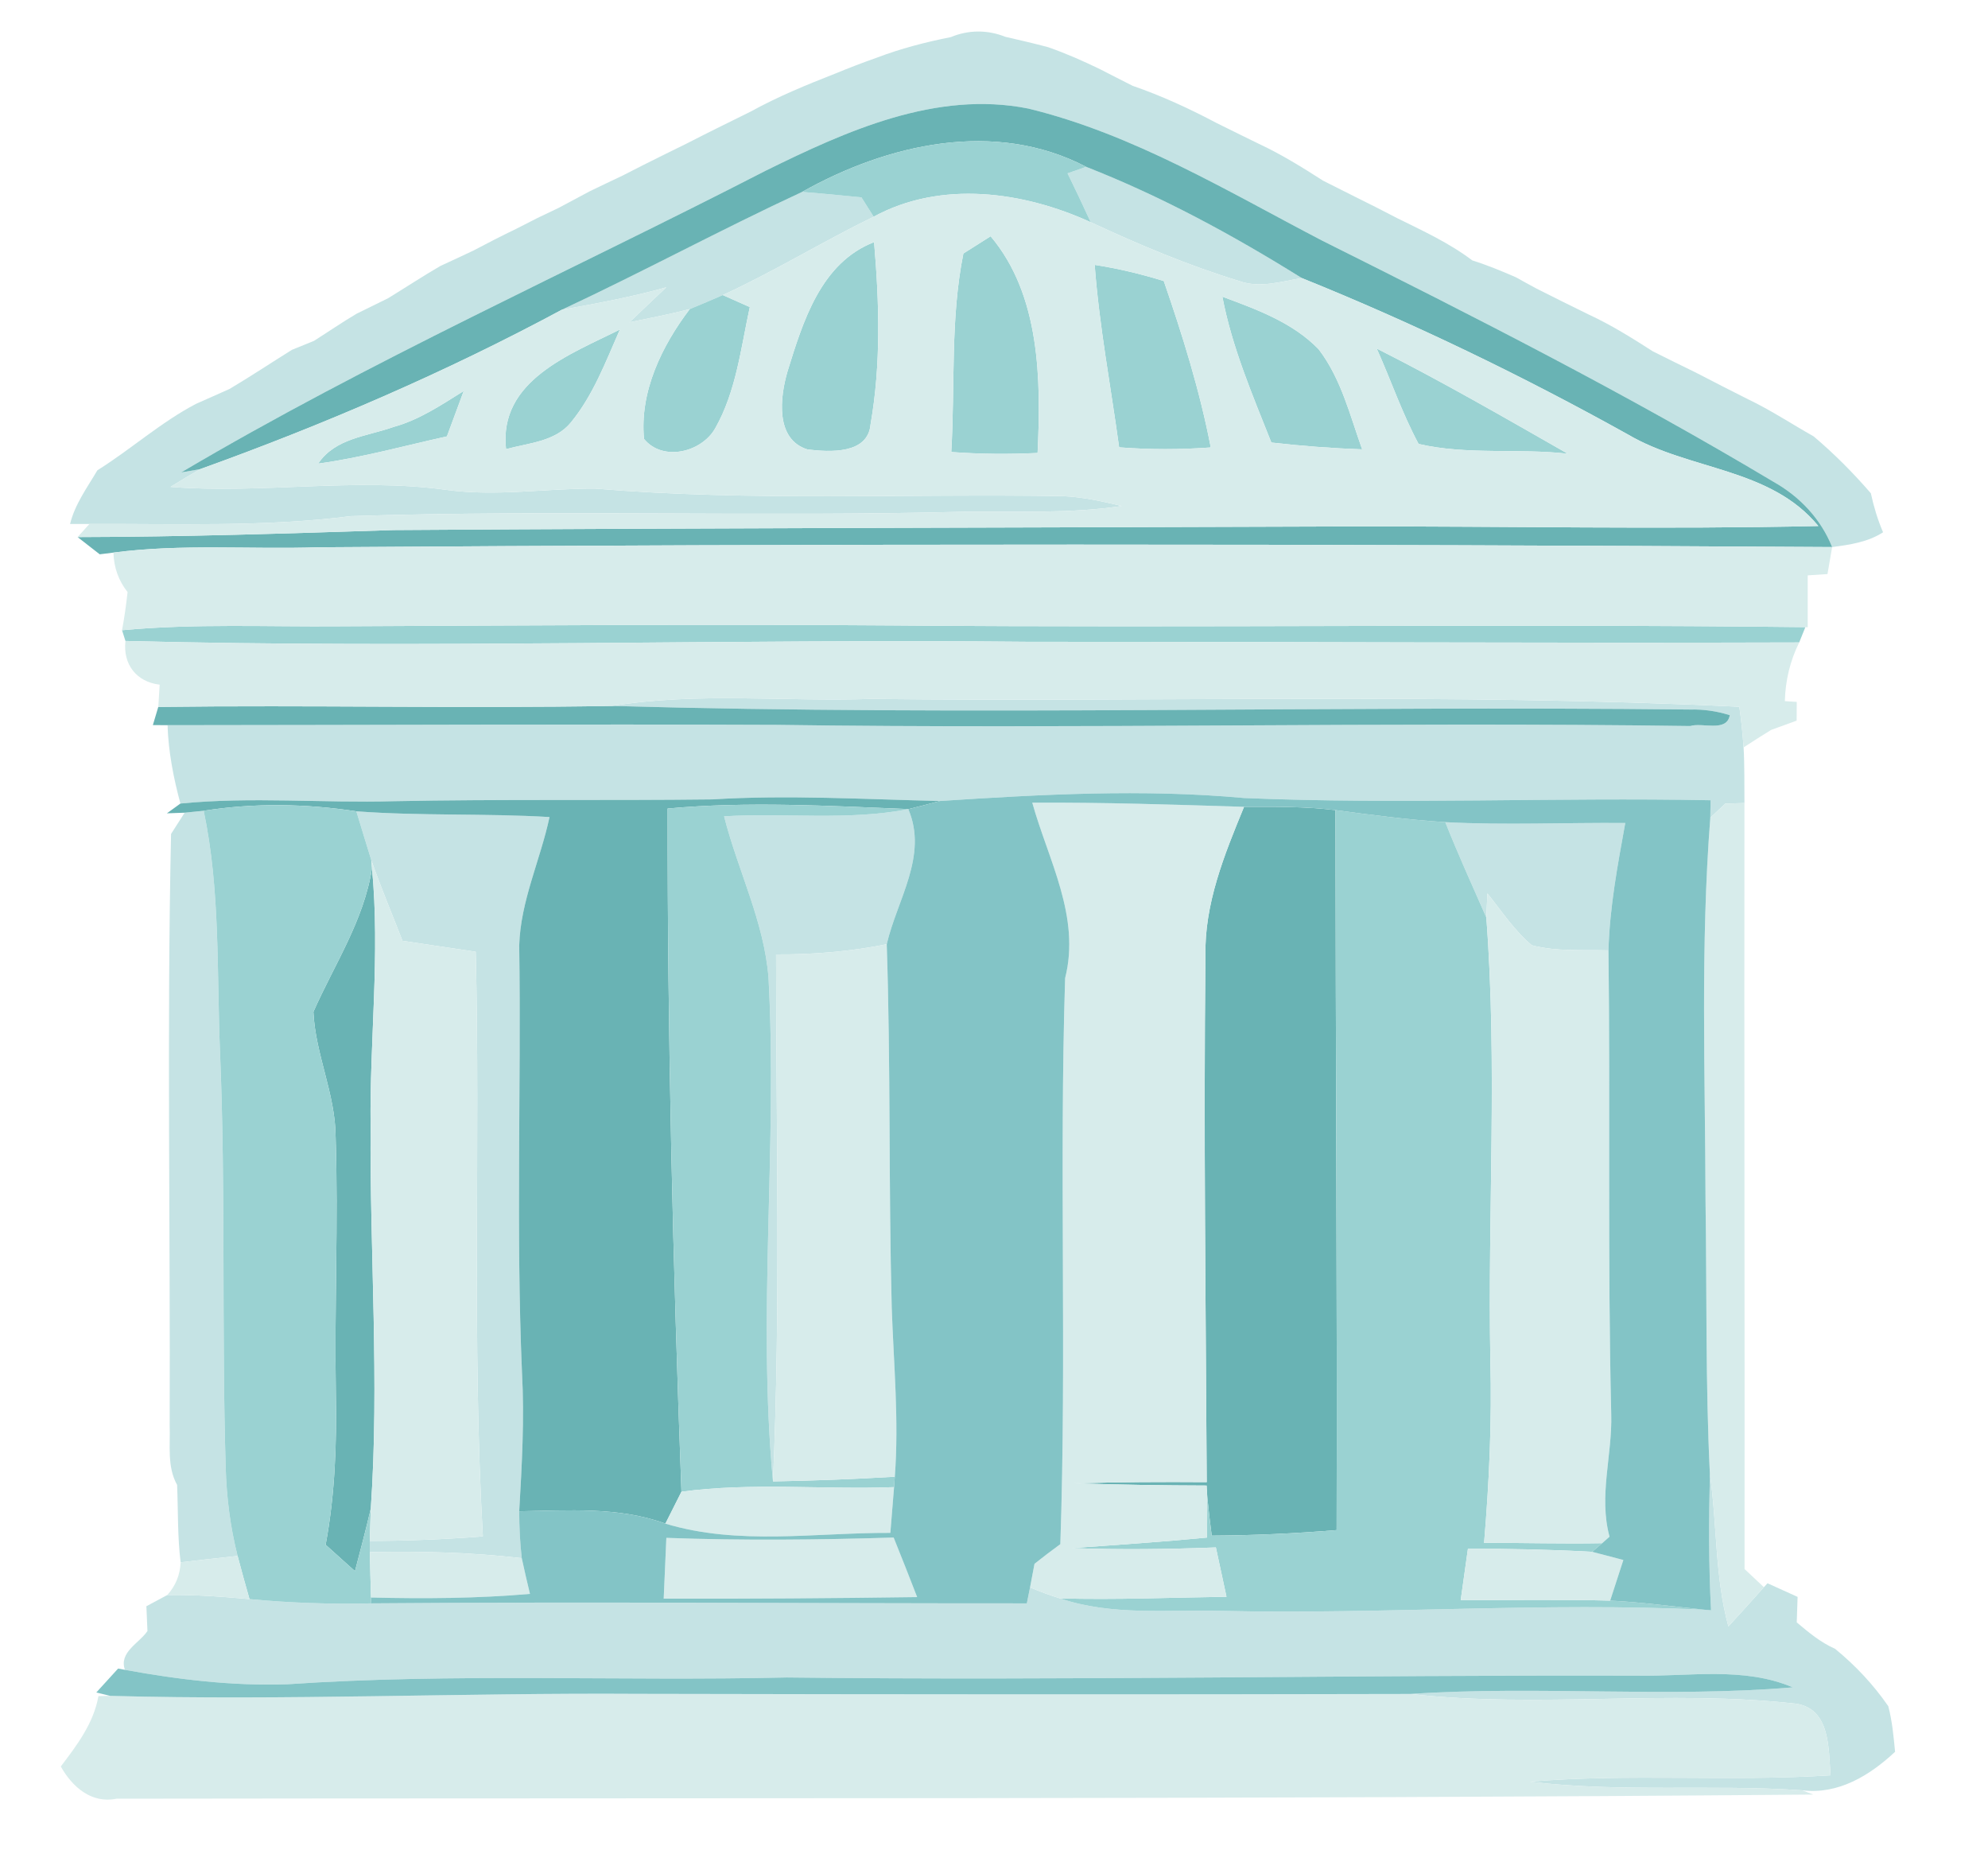 <?xml version="1.0" encoding="UTF-8" ?>
<!DOCTYPE svg PUBLIC "-//W3C//DTD SVG 1.1//EN" "http://www.w3.org/Graphics/SVG/1.1/DTD/svg11.dtd">
<svg width="187pt" height="174pt" viewBox="0 0 187 174" version="1.1" xmlns="http://www.w3.org/2000/svg">
<g id="#c5e3e4ff">
<path fill="#c5e3e4" opacity="1.00" d=" M 89.44 3.49 C 91.09 2.80 92.89 2.79 94.56 3.46 C 95.90 3.77 97.26 4.08 98.60 4.44 C 100.27 5.02 101.89 5.74 103.48 6.51 C 104.50 7.03 105.52 7.56 106.54 8.07 C 109.27 9.01 111.89 10.22 114.44 11.57 C 115.78 12.23 117.10 12.89 118.44 13.54 C 120.54 14.52 122.50 15.74 124.45 16.99 C 125.43 17.49 126.42 17.98 127.41 18.48 C 128.74 19.13 130.07 19.81 131.39 20.50 C 133.82 21.70 136.31 22.84 138.49 24.49 C 139.89 24.93 141.25 25.49 142.60 26.08 C 143.08 26.35 144.04 26.88 144.53 27.14 C 146.16 27.97 147.81 28.78 149.46 29.59 C 151.56 30.56 153.52 31.79 155.47 33.04 C 156.81 33.71 158.15 34.38 159.50 35.03 C 161.14 35.89 162.79 36.72 164.43 37.55 C 166.57 38.57 168.54 39.88 170.60 41.04 C 172.53 42.67 174.32 44.47 175.98 46.39 C 176.25 47.64 176.62 48.87 177.13 50.06 C 175.69 50.99 174.00 51.23 172.34 51.45 C 171.28 48.81 169.31 46.71 166.84 45.32 C 153.07 37.08 138.75 29.81 124.39 22.64 C 115.44 17.98 106.64 12.62 96.73 10.21 C 88.06 8.48 79.60 12.32 72.01 16.06 C 53.68 25.49 34.80 33.93 17.04 44.43 L 18.83 44.12 C 17.89 44.66 16.96 45.22 16.04 45.79 C 24.69 46.47 33.36 44.88 41.99 46.07 C 46.65 46.71 51.32 45.93 55.98 45.95 C 70.61 47.17 85.32 46.41 99.99 46.66 C 101.86 46.74 103.70 47.15 105.52 47.59 C 100.71 48.31 95.84 48.08 90.99 48.12 C 71.67 48.63 52.33 47.92 33.02 48.54 C 24.85 49.58 16.62 49.24 8.41 49.28 L 6.59 49.28 C 7.05 47.41 8.20 45.86 9.16 44.23 C 12.32 42.25 15.12 39.72 18.44 37.98 C 19.50 37.52 20.54 37.04 21.59 36.58 C 23.58 35.40 25.50 34.12 27.46 32.90 C 27.98 32.69 29.01 32.27 29.53 32.06 C 30.87 31.21 32.18 30.31 33.55 29.50 C 34.53 29.01 35.52 28.53 36.50 28.05 C 38.15 27.04 39.76 25.98 41.43 25.01 C 42.47 24.54 43.50 24.05 44.54 23.56 C 45.86 22.86 47.19 22.18 48.54 21.53 C 49.04 21.27 50.06 20.76 50.56 20.50 C 51.06 20.26 52.07 19.78 52.57 19.54 C 53.54 19.03 54.50 18.51 55.47 17.99 C 56.50 17.50 57.52 17.00 58.55 16.52 C 59.89 15.83 61.24 15.15 62.60 14.48 C 63.10 14.24 64.09 13.74 64.59 13.50 C 66.58 12.48 68.59 11.49 70.60 10.50 C 73.16 9.09 75.86 7.98 78.57 6.92 C 79.85 6.39 81.15 5.89 82.46 5.43 C 84.72 4.57 87.07 3.96 89.44 3.49 Z" />
<path fill="#c5e3e4" opacity="1.00" d=" M 100.42 16.30 C 100.86 16.14 101.74 15.84 102.17 15.69 C 109.27 18.47 115.99 22.12 122.45 26.15 C 120.52 26.47 118.50 27.13 116.57 26.43 C 111.77 24.97 107.14 23.01 102.60 20.90 C 101.89 19.35 101.16 17.82 100.42 16.30 Z" />
<path fill="#c5e3e4" opacity="1.00" d=" M 52.85 29.13 C 60.45 25.58 67.84 21.58 75.45 18.05 C 77.31 18.19 79.17 18.38 81.03 18.56 C 81.41 19.17 81.79 19.77 82.18 20.38 C 77.39 22.72 72.84 25.52 67.99 27.75 C 66.96 28.20 65.92 28.64 64.88 29.07 C 63.01 29.55 61.11 29.92 59.21 30.31 C 60.36 29.21 61.51 28.11 62.67 27.02 C 59.44 27.93 56.14 28.54 52.85 29.13 Z" />
<path fill="#c5e3e4" opacity="1.00" d=" M 57.59 66.39 C 65.65 65.07 73.83 66.01 81.95 65.73 C 109.17 66.04 136.42 65.14 163.61 66.47 C 163.79 67.74 163.92 69.01 164.01 70.29 C 164.11 72.03 164.07 73.78 164.09 75.52 C 163.64 75.54 162.75 75.56 162.30 75.57 C 161.95 75.90 161.23 76.57 160.88 76.90 C 160.88 76.49 160.90 75.67 160.91 75.26 C 146.28 74.97 131.63 75.67 117.01 75.05 C 107.49 74.18 97.93 74.71 88.41 75.33 C 81.27 75.17 74.13 74.74 66.99 75.18 C 57.01 75.30 47.04 75.15 37.06 75.35 C 30.37 75.54 23.65 74.91 16.97 75.57 C 16.32 73.16 15.84 70.70 15.76 68.20 C 34.84 68.19 53.92 68.09 73.01 68.17 C 101.67 68.58 130.33 67.87 158.99 68.28 C 160.11 67.92 162.43 68.90 162.71 67.26 C 161.51 66.88 160.27 66.70 159.01 66.73 C 125.20 66.35 91.39 67.35 57.59 66.39 Z" />
<path fill="#c5e3e4" opacity="1.00" d=" M 17.37 76.43 C 17.81 76.39 18.71 76.30 19.16 76.25 C 20.74 83.75 20.38 91.43 20.70 99.04 C 21.24 112.02 20.84 125.03 21.23 138.02 C 21.31 140.82 21.66 143.61 22.35 146.33 C 20.56 146.52 18.77 146.72 16.99 146.93 C 16.69 144.51 16.76 142.08 16.66 139.65 C 15.70 137.93 16.03 135.93 15.96 134.05 C 16.03 115.51 15.69 96.96 16.09 78.43 C 16.41 77.93 17.05 76.93 17.37 76.43 Z" />
<path fill="#c5e3e4" opacity="1.00" d=" M 33.52 76.30 C 39.56 76.75 45.63 76.48 51.69 76.84 C 50.83 80.88 48.96 84.74 48.84 88.91 C 49.03 102.30 48.53 115.69 49.10 129.08 C 49.34 133.43 49.09 137.78 48.84 142.13 C 48.84 143.60 48.91 145.07 49.08 146.54 C 44.34 145.99 39.56 145.87 34.79 145.97 L 34.78 144.92 C 38.33 144.91 41.88 144.77 45.42 144.49 C 44.38 126.18 45.19 107.83 44.75 89.51 C 42.46 89.17 40.16 88.83 37.86 88.48 C 36.88 85.96 35.83 83.46 34.93 80.91 C 34.46 79.37 33.98 77.84 33.52 76.30 Z" />
<path fill="#c5e3e4" opacity="1.00" d=" M 68.11 76.77 C 73.88 76.43 79.72 77.20 85.44 76.10 C 87.31 80.48 84.38 84.62 83.41 88.80 C 79.98 89.49 76.50 89.78 73.00 89.76 C 73.00 106.28 73.44 122.82 72.71 139.32 C 71.23 123.58 73.15 107.74 72.29 91.97 C 71.88 86.67 69.40 81.86 68.11 76.77 Z" />
<path fill="#c5e3e4" opacity="1.00" d=" M 135.95 77.32 C 141.59 77.62 147.24 77.35 152.88 77.40 C 152.16 81.37 151.41 85.34 151.30 89.38 C 148.89 89.31 146.43 89.51 144.09 88.90 C 142.44 87.51 141.25 85.69 139.91 84.02 C 139.89 84.59 139.83 85.72 139.81 86.29 C 138.50 83.31 137.15 80.34 135.95 77.32 Z" />
<path fill="#c5e3e4" opacity="1.00" d=" M 160.84 138.63 C 161.53 143.40 161.30 148.28 162.58 152.96 C 163.70 151.74 164.82 150.51 165.92 149.27 L 166.26 148.90 C 166.96 149.22 168.38 149.86 169.09 150.18 C 169.07 150.78 169.03 151.98 169.01 152.58 C 170.13 153.52 171.26 154.47 172.61 155.06 C 174.52 156.62 176.22 158.43 177.62 160.46 C 177.99 161.86 178.12 163.31 178.26 164.75 C 175.88 166.97 172.93 168.79 169.52 168.37 C 160.99 167.79 152.40 168.59 143.89 167.56 C 153.31 166.77 162.76 167.57 172.19 166.96 C 171.99 164.49 172.19 160.74 168.97 160.23 C 156.93 158.87 144.73 160.68 132.67 159.31 C 144.65 158.51 156.69 159.69 168.64 158.69 C 164.00 156.72 158.90 157.68 154.02 157.59 C 127.35 157.51 100.68 158.07 74.01 157.76 C 58.35 158.12 42.66 157.33 27.01 158.40 C 21.89 158.57 16.78 157.96 11.75 157.04 C 11.17 155.37 13.10 154.54 13.87 153.39 C 13.84 152.81 13.79 151.64 13.77 151.06 C 14.26 150.80 15.24 150.27 15.73 150.01 C 18.32 149.96 20.90 150.16 23.47 150.39 C 27.27 150.75 31.10 150.88 34.92 150.79 C 55.47 150.62 76.03 150.80 96.59 150.79 C 96.66 150.42 96.81 149.67 96.89 149.29 C 97.81 149.68 98.74 150.02 99.70 150.32 C 104.63 151.99 109.90 151.36 115.00 151.50 C 130.12 151.84 145.21 150.66 160.33 151.39 L 160.95 151.44 C 160.72 147.17 160.74 142.90 160.84 138.63 Z" />
</g>
<g id="#69b3b4ff">
<path fill="#69b3b4" opacity="1.00" d=" M 72.01 16.06 C 79.60 12.32 88.06 8.48 96.73 10.21 C 106.64 12.62 115.44 17.98 124.39 22.64 C 138.75 29.81 153.07 37.08 166.84 45.32 C 169.31 46.71 171.28 48.81 172.34 51.45 C 124.88 51.15 77.40 51.13 29.94 51.47 C 23.52 51.68 17.06 51.13 10.67 51.97 L 9.38 52.13 C 8.69 51.59 7.99 51.05 7.30 50.51 C 17.21 50.49 27.12 50.17 37.02 49.85 C 67.01 49.65 97.01 49.62 127.00 49.51 C 141.68 49.48 156.37 49.80 171.04 49.47 C 166.50 43.95 158.88 44.26 153.11 40.85 C 143.20 35.34 132.97 30.39 122.45 26.15 C 115.99 22.12 109.27 18.47 102.17 15.69 C 93.57 11.21 83.50 13.53 75.45 18.05 C 67.84 21.58 60.45 25.58 52.85 29.13 C 41.92 35.01 30.50 39.92 18.83 44.12 L 17.04 44.43 C 34.80 33.93 53.68 25.49 72.01 16.06 Z" />
<path fill="#69b3b4" opacity="1.00" d=" M 14.89 66.48 C 29.12 66.30 43.36 66.63 57.59 66.39 C 91.39 67.35 125.20 66.35 159.01 66.73 C 160.27 66.70 161.51 66.88 162.71 67.26 C 162.43 68.90 160.11 67.92 158.99 68.28 C 130.33 67.87 101.67 68.58 73.01 68.17 C 53.92 68.09 34.84 68.19 15.76 68.20 L 14.38 68.19 C 14.51 67.77 14.76 66.91 14.89 66.48 Z" />
<path fill="#69b3b4" opacity="1.00" d=" M 16.97 75.57 C 23.65 74.91 30.37 75.54 37.06 75.35 C 47.04 75.15 57.01 75.30 66.99 75.18 C 74.13 74.74 81.27 75.17 88.41 75.33 C 87.43 75.60 86.45 75.85 85.47 76.09 C 77.91 75.79 70.35 75.35 62.80 76.04 C 62.78 97.46 63.30 118.88 64.10 140.29 C 63.72 141.04 62.97 142.54 62.59 143.29 C 58.18 141.68 53.43 142.06 48.84 142.13 C 49.09 137.78 49.34 133.43 49.10 129.08 C 48.53 115.69 49.03 102.30 48.84 88.91 C 48.96 84.74 50.83 80.88 51.69 76.84 C 45.63 76.48 39.56 76.75 33.52 76.30 C 28.75 75.58 23.93 75.50 19.16 76.25 C 18.71 76.30 17.81 76.39 17.37 76.43 L 15.70 76.49 L 16.97 75.57 Z" />
<path fill="#69b3b4" opacity="1.00" d=" M 117.02 75.88 C 119.89 75.87 122.77 75.84 125.62 76.19 C 125.64 98.76 125.79 121.33 125.73 143.90 C 121.82 144.22 117.90 144.40 113.98 144.42 C 113.82 143.20 113.68 141.98 113.56 140.76 L 113.50 139.71 C 109.32 139.70 105.14 139.63 100.97 139.50 C 105.15 139.38 109.33 139.36 113.51 139.39 C 113.42 122.91 113.21 106.44 113.39 89.96 C 113.27 85.01 115.17 80.38 117.02 75.88 Z" />
<path fill="#69b3b4" opacity="1.00" d=" M 29.48 95.16 C 31.44 90.71 34.24 86.57 34.99 81.64 C 35.77 89.74 34.76 97.84 34.86 105.95 C 34.78 117.91 35.70 129.92 34.88 141.86 C 34.43 143.83 33.90 145.79 33.39 147.76 C 32.47 146.93 31.55 146.10 30.63 145.28 C 31.51 140.58 31.68 135.79 31.59 131.02 C 31.45 122.98 31.83 114.94 31.57 106.91 C 31.55 102.88 29.66 99.15 29.48 95.16 Z" />
</g>
<g id="#9ad2d2ff">
<path fill="#9ad2d2" opacity="1.00" d=" M 75.45 18.05 C 83.50 13.53 93.57 11.21 102.17 15.69 C 101.74 15.84 100.86 16.14 100.42 16.30 C 101.16 17.82 101.89 19.35 102.60 20.90 C 96.26 18.00 88.52 16.93 82.18 20.38 C 81.79 19.77 81.41 19.17 81.03 18.56 C 79.17 18.38 77.31 18.19 75.45 18.05 Z" />
<path fill="#9ad2d2" opacity="1.00" d=" M 74.08 34.92 C 75.53 30.24 77.21 24.71 82.22 22.77 C 82.71 28.46 82.88 34.26 81.89 39.90 C 81.65 42.74 78.04 42.52 75.96 42.27 C 72.89 41.32 73.37 37.33 74.08 34.92 Z" />
<path fill="#9ad2d2" opacity="1.00" d=" M 90.62 23.84 C 91.26 23.43 92.54 22.62 93.18 22.22 C 97.86 27.76 97.93 35.72 97.60 42.60 C 94.89 42.73 92.18 42.71 89.48 42.51 C 89.85 36.28 89.38 29.99 90.62 23.84 Z" />
<path fill="#9ad2d2" opacity="1.00" d=" M 102.97 24.91 C 105.17 25.25 107.34 25.77 109.47 26.43 C 111.24 31.55 112.86 36.74 113.89 42.08 C 111.02 42.29 108.14 42.29 105.27 42.07 C 104.49 36.35 103.40 30.67 102.97 24.91 Z" />
<path fill="#9ad2d2" opacity="1.00" d=" M 64.88 29.07 C 65.92 28.64 66.96 28.20 67.99 27.75 C 68.63 28.03 69.89 28.60 70.53 28.88 C 69.69 32.73 69.25 36.81 67.27 40.29 C 65.99 42.54 62.34 43.44 60.58 41.28 C 60.15 36.84 62.26 32.52 64.88 29.07 Z" />
<path fill="#9ad2d2" opacity="1.00" d=" M 114.98 27.90 C 118.20 29.10 121.60 30.32 124.04 32.85 C 126.15 35.60 126.98 39.05 128.13 42.26 C 125.27 42.16 122.43 41.94 119.59 41.62 C 117.81 37.13 115.89 32.67 114.98 27.90 Z" />
<path fill="#9ad2d2" opacity="1.00" d=" M 47.60 42.24 C 46.88 35.78 53.65 33.33 58.31 30.99 C 56.98 34.00 55.81 37.16 53.70 39.73 C 52.22 41.55 49.68 41.66 47.60 42.24 Z" />
<path fill="#9ad2d2" opacity="1.00" d=" M 129.50 32.78 C 135.60 35.85 141.53 39.28 147.47 42.67 C 142.82 42.14 137.96 42.81 133.44 41.75 C 131.89 38.87 130.84 35.76 129.50 32.78 Z" />
<path fill="#9ad2d2" opacity="1.00" d=" M 36.99 40.16 C 39.42 39.50 41.52 38.08 43.62 36.77 C 43.09 38.19 42.57 39.62 42.04 41.04 C 38.01 41.93 34.03 43.04 29.93 43.60 C 31.53 41.20 34.52 41.04 36.99 40.16 Z" />
<path fill="#9ad2d2" opacity="1.00" d=" M 11.48 59.27 C 18.31 58.63 25.16 58.96 32.01 58.90 C 49.35 58.82 66.69 58.69 84.03 58.82 C 112.62 59.07 141.23 58.65 169.82 58.98 L 169.24 60.42 C 145.16 60.50 121.06 60.35 96.97 60.36 C 68.58 60.07 40.18 61.01 11.80 60.28 L 11.48 59.27 Z" />
<path fill="#9ad2d2" opacity="1.00" d=" M 19.16 76.25 C 23.93 75.50 28.75 75.58 33.52 76.30 C 33.98 77.84 34.46 79.37 34.93 80.91 L 34.99 81.64 C 34.24 86.57 31.44 90.71 29.48 95.16 C 29.66 99.15 31.55 102.88 31.57 106.91 C 31.83 114.94 31.45 122.98 31.59 131.02 C 31.68 135.79 31.51 140.58 30.63 145.28 C 31.55 146.10 32.47 146.93 33.39 147.76 C 33.90 145.79 34.43 143.83 34.88 141.86 C 34.85 142.62 34.81 144.16 34.78 144.92 L 34.79 145.97 C 34.82 147.39 34.85 148.82 34.90 150.24 L 34.92 150.79 C 31.10 150.88 27.27 150.75 23.47 150.39 C 23.08 149.04 22.71 147.69 22.35 146.33 C 21.66 143.61 21.31 140.82 21.23 138.02 C 20.84 125.03 21.24 112.02 20.70 99.04 C 20.38 91.43 20.74 83.75 19.16 76.25 Z" />
<path fill="#9ad2d2" opacity="1.00" d=" M 62.80 76.04 C 70.35 75.35 77.91 75.79 85.47 76.09 L 85.44 76.10 C 79.72 77.20 73.88 76.43 68.11 76.77 C 69.40 81.86 71.88 86.67 72.29 91.97 C 73.15 107.74 71.23 123.58 72.71 139.32 C 76.53 139.25 80.35 139.11 84.17 138.88 L 84.10 139.86 C 77.43 140.11 70.74 139.40 64.10 140.29 C 63.30 118.88 62.78 97.46 62.80 76.04 Z" />
<path fill="#9ad2d2" opacity="1.00" d=" M 125.62 76.19 C 129.05 76.65 132.49 77.10 135.95 77.32 C 137.15 80.34 138.50 83.31 139.81 86.29 C 140.87 100.16 139.93 114.07 140.19 127.96 C 140.34 133.68 140.08 139.40 139.60 145.10 C 143.30 145.09 147.01 145.20 150.71 145.13 L 149.76 145.94 C 145.87 145.73 141.98 145.64 138.08 145.66 C 137.85 147.27 137.63 148.88 137.40 150.49 C 142.09 150.48 146.77 150.41 151.46 150.53 C 154.43 150.68 157.37 151.08 160.33 151.39 C 145.21 150.66 130.12 151.84 115.00 151.50 C 109.90 151.36 104.63 151.99 99.70 150.32 C 104.92 150.47 110.14 150.24 115.37 150.17 C 115.03 148.62 114.70 147.07 114.37 145.53 C 109.86 145.70 105.34 145.76 100.83 145.59 C 105.07 145.29 109.31 145.01 113.54 144.60 C 113.54 143.64 113.55 141.72 113.56 140.76 C 113.68 141.98 113.82 143.20 113.98 144.42 C 117.90 144.40 121.82 144.22 125.73 143.90 C 125.79 121.33 125.64 98.76 125.62 76.19 Z" />
</g>
<g id="#d7ecebff">
<path fill="#d7eceb" opacity="1.00" d=" M 82.18 20.38 C 88.52 16.93 96.26 18.00 102.60 20.90 C 107.14 23.01 111.77 24.97 116.57 26.43 C 118.50 27.13 120.52 26.47 122.45 26.15 C 132.97 30.39 143.20 35.34 153.11 40.85 C 158.88 44.26 166.50 43.95 171.04 49.47 C 156.37 49.80 141.68 49.48 127.00 49.51 C 97.01 49.62 67.01 49.65 37.02 49.85 C 27.12 50.17 17.21 50.49 7.30 50.51 L 8.41 49.28 C 16.62 49.24 24.85 49.58 33.02 48.54 C 52.33 47.92 71.67 48.63 90.99 48.12 C 95.84 48.08 100.71 48.31 105.52 47.59 C 103.70 47.15 101.86 46.74 99.99 46.66 C 85.32 46.41 70.61 47.17 55.98 45.95 C 51.32 45.93 46.65 46.71 41.99 46.07 C 33.36 44.88 24.69 46.47 16.04 45.79 C 16.96 45.22 17.89 44.66 18.83 44.12 C 30.50 39.92 41.92 35.01 52.85 29.13 C 56.14 28.54 59.44 27.93 62.67 27.02 C 61.51 28.11 60.36 29.21 59.21 30.31 C 61.11 29.92 63.01 29.55 64.88 29.07 C 62.26 32.52 60.15 36.84 60.58 41.28 C 62.34 43.44 65.99 42.54 67.27 40.29 C 69.25 36.81 69.69 32.73 70.53 28.88 C 69.89 28.60 68.63 28.03 67.99 27.75 C 72.84 25.52 77.39 22.72 82.18 20.38 M 74.08 34.92 C 73.37 37.33 72.89 41.32 75.96 42.27 C 78.04 42.52 81.65 42.74 81.89 39.90 C 82.88 34.26 82.71 28.46 82.22 22.77 C 77.21 24.71 75.53 30.24 74.08 34.92 M 90.62 23.84 C 89.38 29.99 89.85 36.28 89.48 42.51 C 92.18 42.71 94.89 42.73 97.60 42.60 C 97.93 35.72 97.86 27.76 93.18 22.22 C 92.54 22.62 91.26 23.43 90.62 23.84 M 102.97 24.91 C 103.40 30.67 104.49 36.35 105.27 42.07 C 108.14 42.29 111.02 42.29 113.89 42.08 C 112.86 36.74 111.24 31.55 109.47 26.43 C 107.34 25.77 105.17 25.25 102.97 24.91 M 114.98 27.90 C 115.89 32.67 117.81 37.13 119.59 41.62 C 122.43 41.94 125.27 42.16 128.13 42.26 C 126.98 39.05 126.15 35.60 124.04 32.85 C 121.60 30.32 118.20 29.10 114.98 27.90 M 47.60 42.24 C 49.68 41.66 52.22 41.55 53.70 39.73 C 55.81 37.16 56.98 34.00 58.31 30.99 C 53.65 33.33 46.88 35.78 47.60 42.24 M 129.50 32.78 C 130.84 35.76 131.89 38.87 133.44 41.75 C 137.96 42.81 142.82 42.14 147.47 42.67 C 141.53 39.28 135.60 35.85 129.50 32.78 M 36.99 40.16 C 34.52 41.04 31.53 41.20 29.93 43.60 C 34.03 43.04 38.01 41.93 42.04 41.04 C 42.57 39.62 43.09 38.19 43.62 36.77 C 41.52 38.08 39.42 39.50 36.99 40.16 Z" />
<path fill="#d7eceb" opacity="1.00" d=" M 10.67 51.97 C 17.06 51.13 23.52 51.68 29.94 51.47 C 77.40 51.13 124.88 51.15 172.34 51.45 C 172.23 52.08 172.01 53.36 171.90 53.99 C 171.43 54.02 170.50 54.08 170.04 54.11 C 170.04 55.74 170.04 57.36 170.04 58.99 L 169.82 58.98 C 141.23 58.65 112.62 59.07 84.03 58.82 C 66.69 58.69 49.35 58.82 32.01 58.90 C 25.16 58.96 18.31 58.63 11.48 59.27 C 11.70 58.08 11.87 56.88 12.00 55.68 C 11.15 54.61 10.71 53.37 10.67 51.97 Z" />
<path fill="#d7eceb" opacity="1.00" d=" M 11.80 60.28 C 40.18 61.01 68.58 60.07 96.97 60.36 C 121.06 60.35 145.16 60.50 169.24 60.42 C 168.38 62.15 167.94 64.01 167.89 65.94 L 169.01 66.01 C 169.01 66.45 169.01 67.33 169.00 67.77 C 168.40 67.99 167.21 68.43 166.61 68.64 C 165.73 69.18 164.87 69.73 164.01 70.29 C 163.92 69.01 163.79 67.74 163.61 66.47 C 136.42 65.14 109.17 66.04 81.95 65.73 C 73.83 66.01 65.65 65.07 57.59 66.39 C 43.36 66.63 29.12 66.30 14.89 66.48 C 14.92 65.96 14.99 64.91 15.02 64.39 C 12.82 64.13 11.55 62.46 11.80 60.28 Z" />
<path fill="#d7eceb" opacity="1.00" d=" M 162.30 75.57 C 162.75 75.56 163.64 75.54 164.09 75.52 C 164.06 99.54 164.12 123.55 164.10 147.56 C 164.55 147.99 165.47 148.85 165.92 149.27 C 164.82 150.51 163.70 151.74 162.58 152.96 C 161.30 148.28 161.53 143.40 160.84 138.63 C 160.42 130.10 160.56 121.55 160.43 113.01 C 160.40 100.97 159.94 88.91 160.88 76.90 C 161.23 76.57 161.95 75.90 162.30 75.57 Z" />
<path fill="#d7eceb" opacity="1.00" d=" M 97.10 75.49 C 103.75 75.45 110.38 75.67 117.02 75.88 C 115.17 80.38 113.27 85.01 113.39 89.96 C 113.21 106.44 113.42 122.91 113.51 139.39 C 109.33 139.36 105.15 139.38 100.97 139.50 C 105.14 139.63 109.32 139.70 113.50 139.71 L 113.56 140.76 C 113.55 141.72 113.54 143.64 113.54 144.60 C 109.31 145.01 105.07 145.29 100.83 145.59 C 105.34 145.76 109.86 145.70 114.37 145.53 C 114.70 147.07 115.03 148.62 115.37 150.17 C 110.14 150.24 104.92 150.47 99.70 150.32 C 98.74 150.02 97.81 149.68 96.89 149.29 C 96.99 148.74 97.20 147.62 97.31 147.07 C 98.11 146.43 98.92 145.82 99.74 145.22 C 100.34 127.49 99.63 109.72 100.19 91.99 C 101.66 86.20 98.61 80.90 97.10 75.49 Z" />
<path fill="#d7eceb" opacity="1.00" d=" M 34.93 80.91 C 35.83 83.46 36.88 85.96 37.86 88.48 C 40.16 88.83 42.46 89.17 44.75 89.51 C 45.19 107.83 44.38 126.18 45.42 144.49 C 41.88 144.77 38.33 144.91 34.78 144.92 C 34.81 144.16 34.85 142.62 34.88 141.86 C 35.70 129.92 34.78 117.91 34.86 105.95 C 34.76 97.84 35.77 89.74 34.99 81.64 L 34.93 80.91 Z" />
<path fill="#d7eceb" opacity="1.00" d=" M 139.91 84.02 C 141.25 85.69 142.44 87.51 144.09 88.90 C 146.43 89.51 148.89 89.31 151.30 89.38 C 151.48 103.92 151.21 118.46 151.56 133.00 C 151.67 136.85 150.36 140.69 151.40 144.52 C 151.23 144.67 150.88 144.98 150.71 145.13 C 147.01 145.20 143.30 145.09 139.60 145.10 C 140.08 139.40 140.34 133.68 140.19 127.96 C 139.93 114.07 140.87 100.16 139.81 86.29 C 139.83 85.72 139.89 84.59 139.91 84.02 Z" />
<path fill="#d7eceb" opacity="1.00" d=" M 73.00 89.76 C 76.50 89.78 79.98 89.49 83.41 88.80 C 83.79 100.19 83.58 111.58 83.88 122.97 C 84.06 128.27 84.57 133.57 84.17 138.88 C 80.35 139.11 76.53 139.25 72.71 139.32 C 73.44 122.82 73.00 106.28 73.00 89.76 Z" />
<path fill="#d7eceb" opacity="1.00" d=" M 64.10 140.29 C 70.74 139.40 77.43 140.11 84.10 139.86 C 83.98 141.29 83.87 142.73 83.75 144.16 C 76.71 144.13 69.44 145.37 62.59 143.29 C 62.97 142.54 63.72 141.04 64.10 140.29 Z" />
<path fill="#d7eceb" opacity="1.00" d=" M 62.68 144.63 C 69.80 144.89 76.93 144.82 84.06 144.60 C 84.81 146.46 85.55 148.33 86.27 150.20 C 78.33 150.31 70.38 150.37 62.43 150.35 C 62.51 148.44 62.59 146.53 62.68 144.63 Z" />
<path fill="#d7eceb" opacity="1.00" d=" M 34.79 145.97 C 39.56 145.87 44.34 145.99 49.08 146.54 C 49.32 147.66 49.58 148.78 49.85 149.90 C 44.88 150.33 39.89 150.36 34.90 150.24 C 34.85 148.82 34.82 147.39 34.79 145.97 Z" />
<path fill="#d7eceb" opacity="1.00" d=" M 138.08 145.66 C 141.98 145.64 145.87 145.73 149.76 145.94 C 150.50 146.13 151.96 146.51 152.70 146.71 C 152.28 147.98 151.87 149.26 151.46 150.53 C 146.77 150.41 142.09 150.48 137.40 150.49 C 137.63 148.88 137.85 147.27 138.08 145.66 Z" />
<path fill="#d7eceb" opacity="1.00" d=" M 16.99 146.93 C 18.77 146.72 20.56 146.52 22.35 146.33 C 22.71 147.69 23.08 149.04 23.47 150.39 C 20.90 150.16 18.32 149.96 15.73 150.01 C 16.53 149.13 16.94 148.10 16.99 146.93 Z" />
<path fill="#d7eceb" opacity="1.00" d=" M 10.37 159.49 C 26.92 159.94 43.46 159.19 60.00 159.30 C 84.22 159.35 108.45 159.37 132.67 159.31 C 144.73 160.68 156.93 158.87 168.97 160.23 C 172.19 160.74 171.99 164.49 172.19 166.96 C 162.76 167.57 153.31 166.77 143.89 167.56 C 152.40 168.59 160.99 167.79 169.52 168.37 L 170.57 168.77 C 117.38 169.23 64.16 169.08 10.96 169.16 C 8.61 169.65 6.78 168.04 5.72 166.13 C 7.24 164.13 8.81 162.06 9.26 159.51 L 10.37 159.49 Z" />
</g>
<g id="#83c4c6ff">
<path fill="#83c4c6" opacity="1.00" d=" M 88.41 75.33 C 97.93 74.71 107.49 74.18 117.01 75.05 C 131.63 75.67 146.28 74.97 160.91 75.26 C 160.90 75.67 160.88 76.49 160.88 76.90 C 159.94 88.91 160.40 100.97 160.43 113.01 C 160.56 121.55 160.42 130.10 160.84 138.63 C 160.74 142.90 160.72 147.17 160.95 151.44 L 160.33 151.39 C 157.37 151.08 154.43 150.68 151.46 150.53 C 151.87 149.26 152.28 147.98 152.70 146.71 C 151.96 146.51 150.50 146.13 149.76 145.94 L 150.71 145.13 C 150.88 144.98 151.23 144.67 151.40 144.52 C 150.36 140.69 151.67 136.85 151.56 133.00 C 151.21 118.46 151.48 103.92 151.30 89.38 C 151.41 85.34 152.16 81.37 152.88 77.40 C 147.24 77.35 141.59 77.62 135.95 77.32 C 132.49 77.10 129.05 76.65 125.62 76.19 C 122.77 75.84 119.89 75.87 117.02 75.88 C 110.38 75.67 103.75 75.45 97.10 75.49 C 98.61 80.90 101.66 86.20 100.19 91.99 C 99.63 109.72 100.34 127.49 99.74 145.22 C 98.92 145.82 98.11 146.43 97.31 147.07 C 97.20 147.62 96.99 148.74 96.89 149.29 C 96.81 149.67 96.66 150.42 96.59 150.79 C 76.03 150.80 55.47 150.62 34.92 150.79 L 34.90 150.24 C 39.89 150.36 44.88 150.33 49.85 149.90 C 49.58 148.78 49.32 147.66 49.08 146.54 C 48.91 145.07 48.84 143.60 48.84 142.13 C 53.43 142.06 58.18 141.68 62.59 143.29 C 69.44 145.37 76.71 144.13 83.75 144.16 C 83.87 142.73 83.98 141.29 84.10 139.86 L 84.17 138.88 C 84.57 133.57 84.06 128.27 83.88 122.97 C 83.58 111.58 83.79 100.19 83.41 88.80 C 84.38 84.62 87.31 80.48 85.44 76.10 L 85.47 76.09 C 86.45 75.85 87.43 75.60 88.41 75.33 M 62.68 144.63 C 62.59 146.53 62.51 148.44 62.43 150.35 C 70.38 150.37 78.33 150.31 86.27 150.20 C 85.55 148.33 84.81 146.46 84.06 144.60 C 76.93 144.82 69.80 144.89 62.68 144.63 Z" />
<path fill="#83c4c6" opacity="1.00" d=" M 11.11 156.92 L 11.75 157.04 C 16.78 157.96 21.89 158.57 27.01 158.40 C 42.66 157.33 58.35 158.12 74.01 157.76 C 100.68 158.07 127.35 157.51 154.02 157.59 C 158.90 157.68 164.00 156.72 168.64 158.69 C 156.69 159.69 144.65 158.51 132.67 159.31 C 108.45 159.37 84.22 159.35 60.00 159.30 C 43.46 159.19 26.92 159.94 10.37 159.49 L 9.06 159.17 C 9.57 158.61 10.60 157.49 11.11 156.92 Z" />
</g>
</svg>
